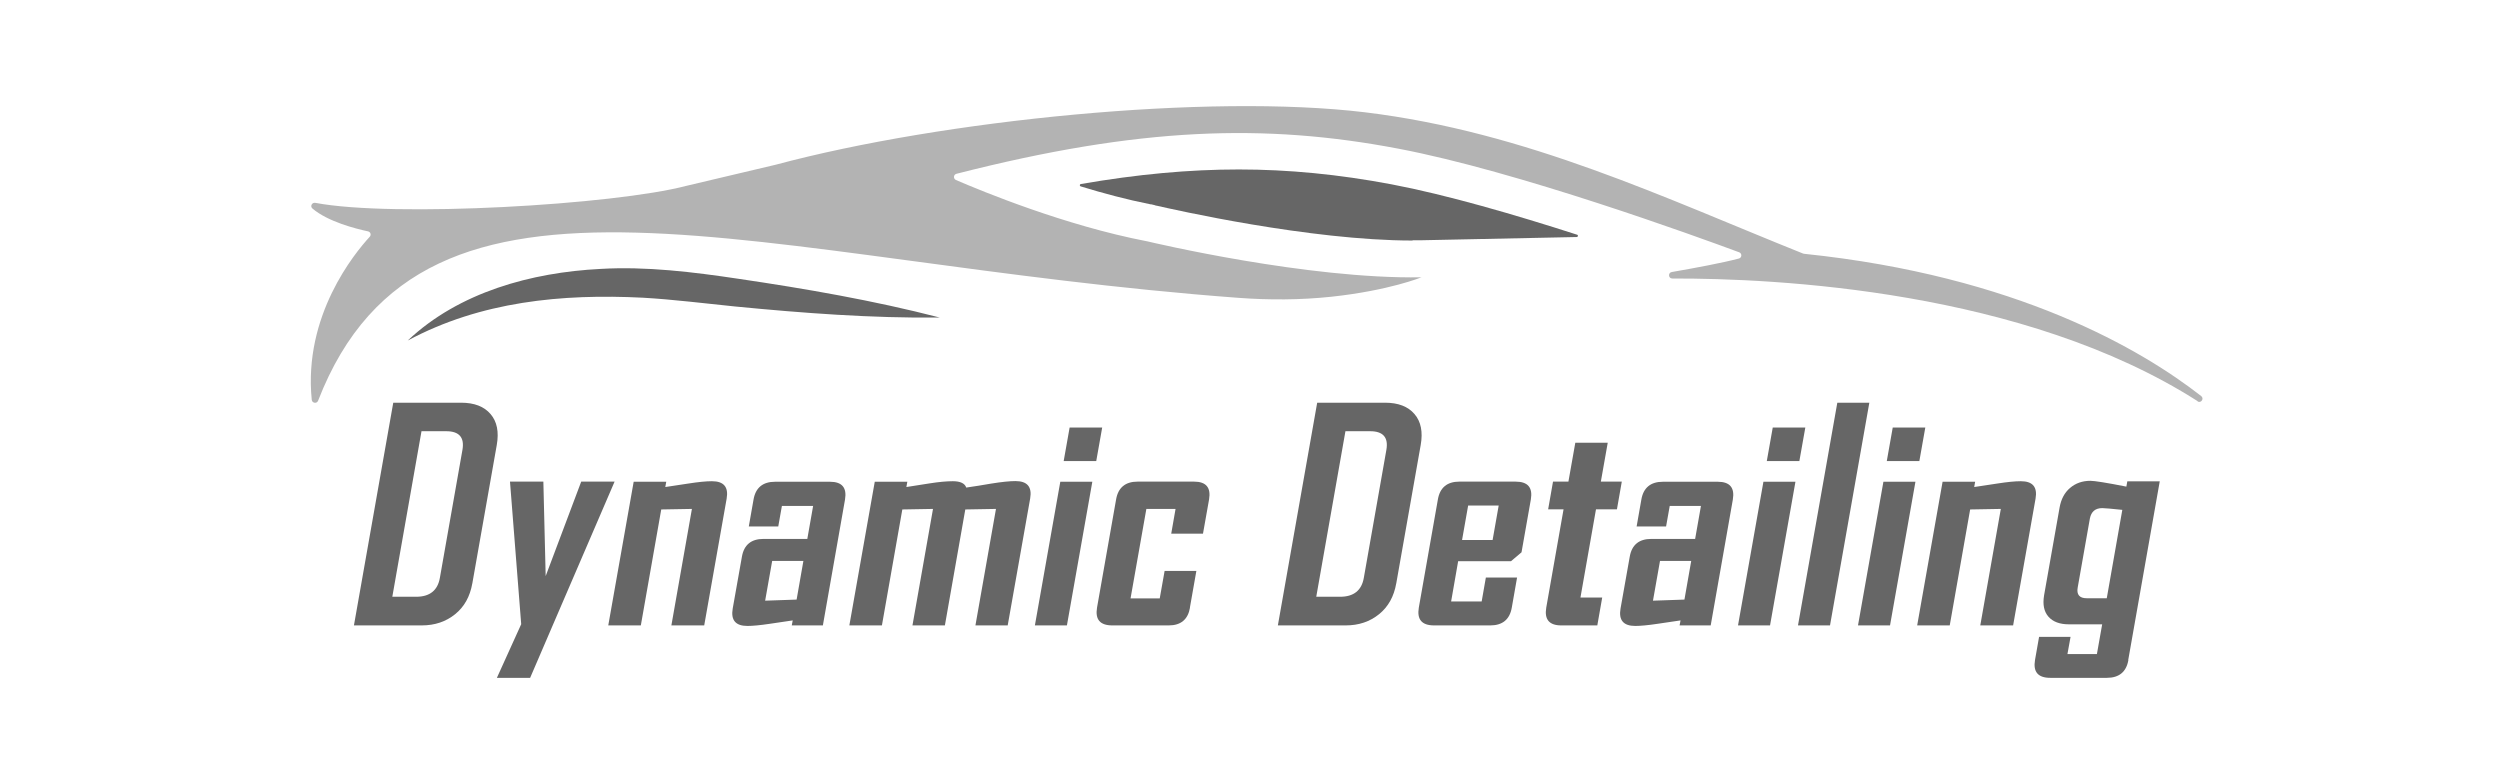 <svg xmlns="http://www.w3.org/2000/svg" width="185" height="58" viewBox="0 0 185 58" fill="none"><g clip-path="url(#clip0_354_439)"><path d="M34.951 43.17C34.781 44.14 34.361 44.9 33.681 45.45C33.001 46 32.181 46.28 31.211 46.28H26.191L29.101 29.8H34.121C35.101 29.8 35.821 30.08 36.301 30.64C36.781 31.2 36.931 31.96 36.761 32.93L34.951 43.18V43.17ZM32.551 42.76L34.221 33.29C34.381 32.37 33.981 31.91 33.021 31.91H31.191L29.031 44.16H30.801C31.801 44.16 32.391 43.69 32.551 42.76Z" fill="#666666"></path><path d="M45.48 35.64L40.959 46.14L39.23 50.16H36.77L38.569 46.19L37.739 35.64H40.209L40.38 42.63L43.01 35.64H45.469H45.48Z" fill="#666666"></path><path d="M52.102 46.28H49.682L51.202 37.66L48.932 37.7L47.422 46.28H45.012L46.892 35.65H49.302L49.232 36.04C49.812 35.95 50.382 35.86 50.952 35.78C51.662 35.67 52.232 35.61 52.682 35.61C53.562 35.61 53.922 36.04 53.772 36.9L52.112 46.28H52.102Z" fill="#666666"></path><path d="M60.901 46.28H58.591L58.661 45.91C58.101 45.99 57.531 46.08 56.971 46.16C56.241 46.27 55.681 46.32 55.311 46.32C54.431 46.32 54.071 45.89 54.221 45.03L54.901 41.2C55.051 40.32 55.591 39.88 56.491 39.88H59.741L60.171 37.44H57.861L57.591 38.96H55.411L55.761 36.97C55.911 36.09 56.451 35.65 57.351 35.65H61.421C62.311 35.65 62.681 36.09 62.531 36.97L60.891 46.29L60.901 46.28ZM58.951 44.36L59.451 41.51H57.141L56.621 44.45L58.941 44.37L58.951 44.36Z" fill="#666666"></path><path d="M74.572 46.28H72.182L73.702 37.66L71.432 37.7L69.922 46.28H67.522L69.042 37.66L66.772 37.7L65.262 46.28H62.852L64.732 35.65H67.142L67.072 36.04C67.652 35.95 68.222 35.86 68.792 35.77C69.492 35.66 70.062 35.61 70.512 35.61C71.062 35.61 71.402 35.77 71.502 36.08C72.112 35.99 72.712 35.9 73.322 35.79C74.122 35.66 74.732 35.6 75.142 35.6C76.022 35.6 76.382 36.03 76.232 36.89L74.572 46.27V46.28Z" fill="#666666"></path><path d="M78.952 46.28H76.582L78.462 35.65H80.832L78.952 46.28ZM81.122 34.12H78.712L79.152 31.64H81.562L81.122 34.12Z" fill="#666666"></path><path d="M88.061 44.96C87.911 45.84 87.381 46.28 86.491 46.28H82.311C81.401 46.28 81.031 45.84 81.181 44.96L82.591 36.96C82.741 36.08 83.281 35.64 84.181 35.64H88.361C89.251 35.64 89.621 36.08 89.471 36.96L89.021 39.49H86.671L86.991 37.66H84.831L83.661 44.28H85.821L86.181 42.25H88.531L88.051 44.97L88.061 44.96Z" fill="#666666"></path><path d="M103.322 43.17C103.152 44.14 102.732 44.9 102.052 45.45C101.372 46 100.552 46.28 99.582 46.28H94.562L97.472 29.8H102.493C103.473 29.8 104.193 30.08 104.673 30.64C105.153 31.2 105.302 31.96 105.132 32.93L103.322 43.18V43.17ZM100.923 42.76L102.592 33.29C102.752 32.37 102.352 31.91 101.392 31.91H99.562L97.403 44.16H99.172C100.173 44.16 100.763 43.69 100.923 42.76Z" fill="#666666"></path><path d="M111.873 44.96C111.723 45.84 111.183 46.28 110.283 46.28H106.123C105.213 46.28 104.843 45.84 104.993 44.96L106.403 36.96C106.553 36.08 107.093 35.64 107.993 35.64H112.153C113.063 35.64 113.433 36.08 113.283 36.96L112.593 40.87L111.813 41.53H107.903L107.383 44.51H109.643L109.953 42.74H112.263L111.873 44.96ZM110.453 39.96L110.903 37.41H108.643L108.193 39.96H110.453Z" fill="#666666"></path><path d="M118.203 46.28H115.533C114.643 46.28 114.273 45.84 114.423 44.96L115.703 37.69H114.563L114.923 35.64H116.063L116.573 32.76H118.973L118.463 35.64H120.013L119.653 37.69H118.103L116.953 44.22H118.563L118.203 46.27V46.28Z" fill="#666666"></path><path d="M126.6 46.28H124.29L124.36 45.91C123.8 45.99 123.23 46.08 122.67 46.16C121.94 46.27 121.38 46.32 121.01 46.32C120.13 46.32 119.77 45.89 119.92 45.03L120.6 41.2C120.75 40.32 121.29 39.88 122.19 39.88H125.44L125.87 37.44H123.56L123.29 38.96H121.11L121.46 36.97C121.61 36.09 122.15 35.65 123.05 35.65H127.12C128.01 35.65 128.38 36.09 128.23 36.97L126.59 46.29L126.6 46.28ZM124.65 44.36L125.15 41.51H122.84L122.32 44.45L124.64 44.37L124.65 44.36Z" fill="#666666"></path><path d="M130.983 46.28H128.613L130.493 35.65H132.863L130.983 46.28ZM133.153 34.12H130.743L131.183 31.64H133.593L133.153 34.12Z" fill="#666666"></path><path d="M135.421 46.28H133.051L135.961 29.8H138.331L135.421 46.28Z" fill="#666666"></path><path d="M139.862 46.28H137.492L139.372 35.65H141.742L139.862 46.28ZM142.032 34.12H139.622L140.062 31.64H142.472L142.032 34.12Z" fill="#666666"></path><path d="M148.961 46.28H146.541L148.061 37.66L145.791 37.7L144.281 46.28H141.871L143.751 35.65H146.161L146.091 36.04C146.671 35.95 147.241 35.86 147.811 35.78C148.521 35.67 149.091 35.61 149.541 35.61C150.421 35.61 150.781 36.04 150.631 36.9L148.971 46.28H148.961Z" fill="#666666"></path><path d="M157.501 48.84C157.351 49.72 156.811 50.16 155.911 50.16H151.721C150.811 50.16 150.441 49.72 150.591 48.84L150.891 47.13H153.221L152.991 48.4H155.171L155.561 46.2H153.091C152.421 46.2 151.911 46.01 151.581 45.63C151.251 45.25 151.151 44.73 151.261 44.06L152.411 37.55C152.521 36.94 152.771 36.46 153.181 36.11C153.591 35.76 154.091 35.58 154.691 35.58C154.991 35.58 155.881 35.72 157.351 36.01L157.421 35.62H159.821L157.491 48.83L157.501 48.84ZM155.901 44.27L157.051 37.73C156.261 37.65 155.761 37.6 155.571 37.6C155.051 37.6 154.751 37.86 154.651 38.37L153.751 43.47C153.651 44 153.881 44.27 154.411 44.27H155.901Z" fill="#666666"></path><path d="M162.63 29.69C149.75 21.46 131.39 20.59 123.75 20.61C123.45 20.61 123.42 20.18 123.71 20.13C125.44 19.83 127.43 19.46 128.68 19.13C128.91 19.07 128.92 18.75 128.7 18.67C125.55 17.5 112.28 12.67 103.47 11C93.59 9.12 84.33 9.4 70.78 12.86C70.55 12.92 70.53 13.22 70.74 13.32C72.69 14.16 78.79 16.68 84.85 17.85H84.86C85.24 17.94 96.77 20.67 105.19 20.52C105.19 20.52 102.8 21.5 98.51 21.96C96.23 22.2 93.92 22.21 91.64 22.04C55.81 19.38 31.43 9.3 23.54 29.65C23.45 29.89 23.1 29.84 23.07 29.59C22.44 23.35 26.24 18.74 27.36 17.52C27.49 17.38 27.42 17.16 27.23 17.12C26.34 16.93 24.27 16.41 23.12 15.43C22.93 15.27 23.08 14.97 23.33 15.01C29.13 16.11 45.44 15.16 50.8 13.75L57.4 12.19C69.79 8.87 89.43 6.91 101.01 8.31C112.97 9.76 123.28 14.7 133.42 18.76C133.44 18.76 133.48 18.77 133.5 18.78C149.24 20.41 158.51 25.89 162.89 29.31C163.13 29.5 162.87 29.87 162.61 29.7L162.63 29.69Z" fill="#B3B3B3"></path><path d="M104.531 17.8C96.921 17.8 86.772 15.49 85.591 15.22H85.552L85.442 15.18L85.192 15.12H85.141C83.382 14.77 81.621 14.3 79.962 13.79C79.882 13.76 79.891 13.64 79.972 13.62C84.181 12.89 88.011 12.54 91.671 12.54C95.332 12.54 99.061 12.9 102.971 13.64C107.041 14.41 112.151 15.9 116.711 17.37C116.801 17.4 116.781 17.53 116.681 17.54L105.141 17.78C104.941 17.78 104.741 17.78 104.531 17.78V17.8Z" fill="#666666"></path><path d="M30.172 25.2C33.962 21.62 39.322 20.16 44.432 19.9C47.812 19.7 51.302 20.13 54.642 20.63C59.652 21.37 64.622 22.23 69.552 23.5C64.462 23.55 59.442 23.17 54.402 22.68C52.112 22.45 49.842 22.16 47.572 22.03C41.592 21.73 35.572 22.3 30.172 25.2Z" fill="#666666"></path></g><defs><clipPath id="clip0_354_439"><rect width="185" height="58" fill="white"></rect></clipPath></defs></svg>